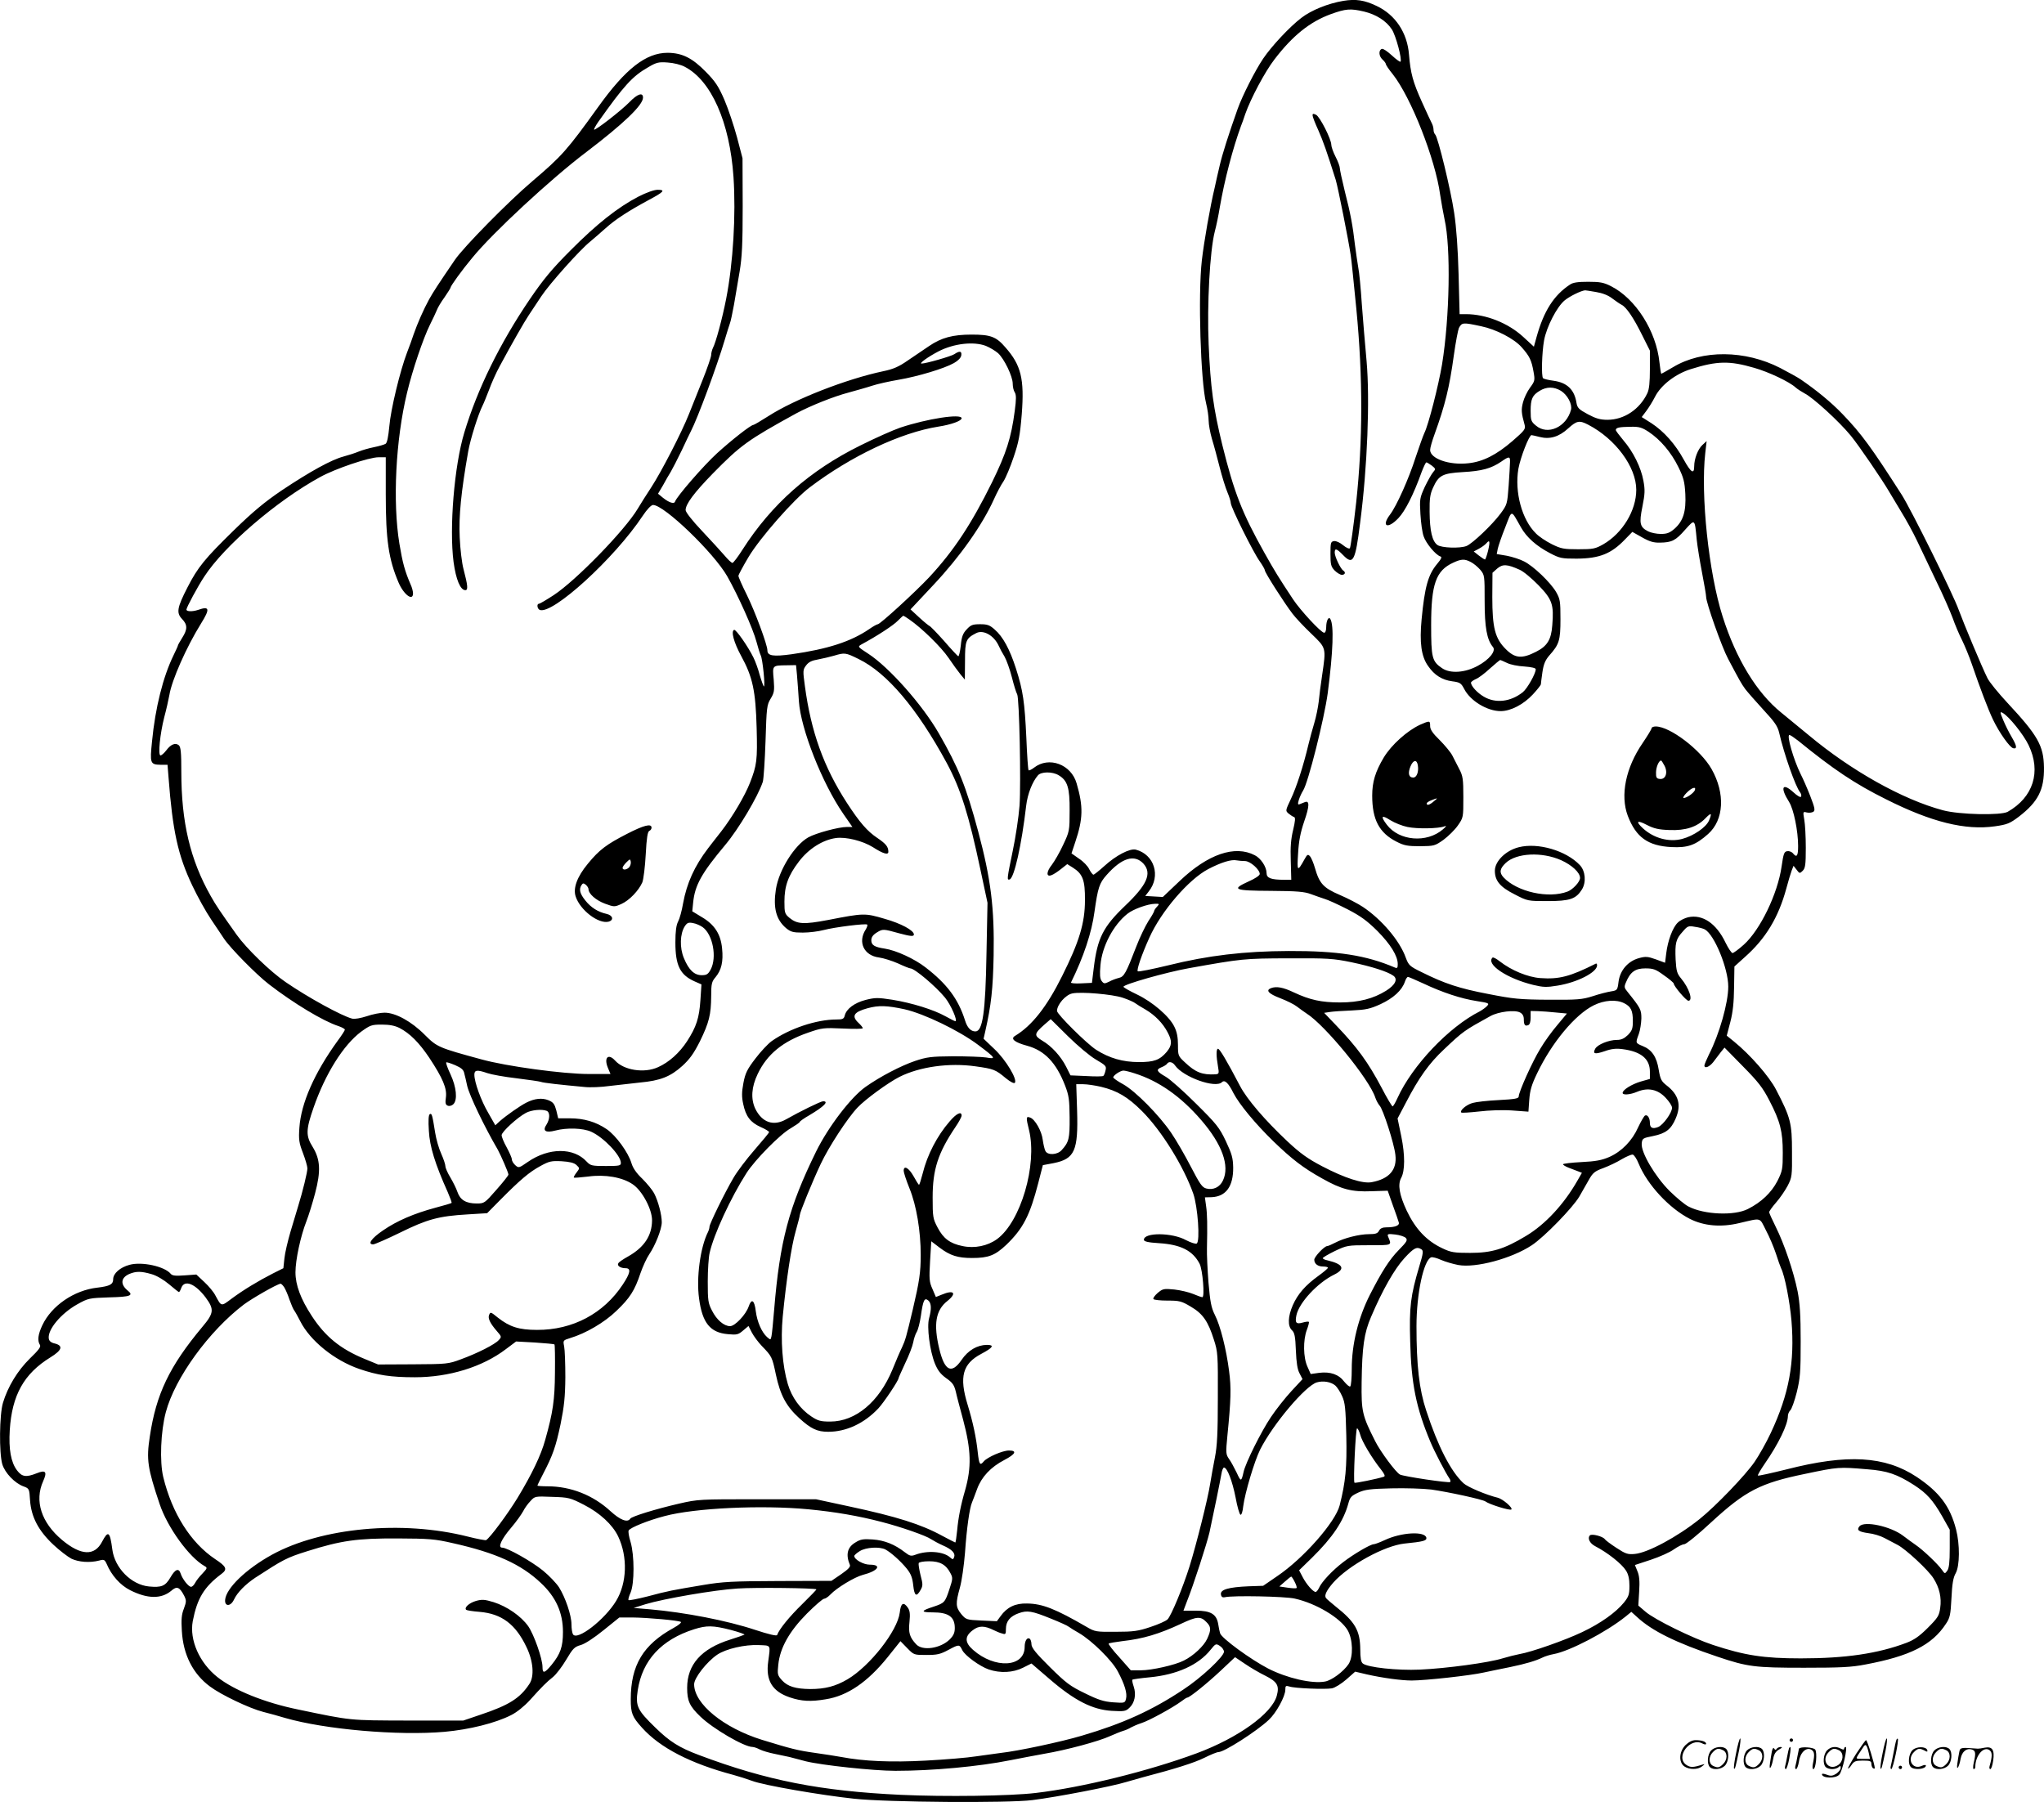 <svg version="1.0" xmlns="http://www.w3.org/2000/svg"
  viewBox="0 0 1199.756 1057.705"
 preserveAspectRatio="xMidYMid meet">
<g transform="translate(-0.568,1058.4) scale(0.1,-0.1)"
fill="#000000" stroke="none">
<path d="M7891 10579 c-90 -15 -189 -55 -247 -100 -68 -52 -174 -165 -224
-239 -46 -68 -122 -217 -150 -296 -53 -149 -91 -269 -105 -331 -9 -37 -22 -95
-29 -128 -28 -117 -63 -318 -76 -430 -23 -203 -7 -709 25 -838 8 -32 15 -78
15 -102 0 -23 9 -71 19 -106 11 -35 31 -110 45 -165 14 -56 35 -123 46 -149
11 -26 20 -55 20 -64 0 -24 132 -290 170 -342 16 -23 30 -47 30 -53 0 -13 113
-190 162 -254 18 -24 68 -77 111 -118 88 -85 87 -80 63 -244 -8 -52 -17 -122
-20 -155 -4 -33 -15 -89 -26 -125 -11 -36 -26 -92 -34 -125 -30 -127 -71 -253
-103 -320 -33 -70 -33 -70 -13 -87 11 -9 25 -18 32 -20 8 -3 6 -24 -6 -75 -13
-53 -17 -101 -14 -182 l3 -111 -41 0 c-78 0 -104 10 -104 39 0 36 -33 87 -69
105 -117 61 -275 7 -441 -151 l-99 -94 -51 3 -52 3 20 26 c73 91 33 218 -76
246 -35 8 -116 -34 -184 -96 -31 -28 -60 -51 -64 -51 -5 0 -16 15 -25 32 -8
18 -35 46 -60 62 l-44 31 22 66 c46 137 48 208 8 345 -32 112 -163 160 -250
92 -14 -11 -29 -18 -32 -15 -3 3 -9 88 -13 189 -10 211 -19 277 -61 408 -36
112 -76 187 -125 229 -29 26 -43 31 -85 31 -44 0 -55 -4 -79 -30 -23 -24 -30
-44 -35 -96 -4 -36 -11 -64 -15 -62 -4 2 -42 42 -84 91 -43 48 -81 87 -85 87
-3 1 -30 22 -59 49 l-52 48 135 144 c155 165 286 350 355 503 17 38 42 85 56
105 13 20 40 84 59 141 30 88 38 129 48 253 16 207 -4 288 -96 392 -54 63 -87
75 -198 75 -111 0 -178 -18 -251 -68 -30 -20 -86 -58 -124 -84 -53 -37 -86
-51 -144 -63 -214 -45 -520 -164 -675 -264 -44 -28 -83 -51 -87 -51 -15 0
-127 -88 -213 -166 -79 -72 -237 -254 -247 -284 -5 -16 -35 -7 -72 23 l-28 23
29 49 c15 28 36 64 46 80 10 17 39 73 64 125 24 52 49 103 54 113 40 77 153
382 199 537 12 41 26 85 30 96 5 12 15 62 24 110 8 49 23 136 33 194 14 84 18
160 18 385 l-1 280 -32 122 c-18 67 -51 166 -74 220 -35 81 -54 109 -109 165
-80 82 -139 111 -224 112 -128 0 -247 -93 -409 -319 -182 -253 -212 -287 -386
-435 -138 -117 -403 -386 -454 -461 -103 -151 -123 -182 -151 -231 -33 -60
-69 -142 -92 -208 -8 -25 -25 -72 -38 -105 -41 -107 -96 -335 -104 -432 -6
-63 -13 -98 -22 -104 -8 -5 -39 -14 -69 -20 -30 -6 -71 -18 -90 -26 -19 -8
-59 -21 -89 -29 -71 -19 -196 -88 -361 -198 -102 -69 -170 -126 -281 -234
-172 -168 -212 -217 -273 -336 -61 -119 -66 -149 -32 -185 33 -34 33 -61 1
-111 -14 -22 -25 -42 -25 -45 0 -3 -12 -29 -26 -58 -61 -125 -107 -307 -126
-505 -13 -128 -11 -136 51 -137 l40 0 6 -75 c24 -314 55 -456 139 -633 30 -64
81 -156 113 -203 32 -48 65 -96 73 -109 38 -57 192 -213 265 -269 144 -111
318 -216 408 -245 20 -7 37 -16 37 -21 0 -4 -19 -34 -43 -66 -136 -188 -214
-365 -224 -509 -5 -70 -2 -89 21 -149 14 -37 26 -78 26 -90 0 -22 -27 -134
-54 -221 -8 -27 -28 -95 -45 -150 -16 -55 -33 -126 -36 -158 l-6 -57 -62 -31
c-86 -44 -172 -96 -241 -147 -64 -48 -60 -48 -96 18 -10 20 -39 55 -65 79
l-47 44 -69 -5 c-52 -4 -72 -2 -81 9 -36 44 -170 73 -242 53 -56 -15 -96 -51
-96 -84 0 -31 -19 -41 -93 -50 -136 -15 -269 -106 -323 -221 -25 -53 -30 -90
-14 -115 7 -11 -7 -30 -59 -80 -72 -71 -129 -164 -158 -260 -21 -70 -23 -294
-4 -360 15 -51 74 -113 126 -131 32 -12 33 -14 37 -81 7 -98 49 -178 136 -260
37 -35 86 -72 107 -83 42 -20 108 -25 162 -11 29 8 33 6 45 -20 28 -67 80
-125 138 -154 101 -51 182 -52 240 -4 34 30 49 24 77 -29 13 -27 13 -34 -2
-75 -14 -35 -16 -64 -12 -131 8 -140 65 -252 165 -326 65 -49 233 -129 312
-149 36 -9 94 -25 130 -36 232 -67 662 -105 936 -81 144 13 298 51 390 98 34
17 77 52 110 88 73 81 97 105 136 136 18 15 53 60 77 101 39 66 49 76 85 86
25 7 77 41 134 87 l93 75 77 0 c90 -1 269 -17 284 -26 5 -4 -13 -19 -42 -35
-179 -98 -252 -219 -252 -419 0 -81 8 -103 66 -167 106 -118 284 -210 536
-277 30 -8 80 -24 110 -35 67 -26 404 -84 600 -105 196 -21 904 -26 1045 -8
145 18 470 81 550 106 28 8 70 20 95 27 195 51 305 86 364 115 38 19 75 34 84
34 33 0 224 122 295 189 44 41 97 138 97 177 0 23 3 25 23 19 30 -11 211 -18
250 -11 18 3 56 27 85 52 l52 46 68 -16 c93 -21 203 -36 264 -36 79 0 344 29
423 47 39 8 108 23 155 32 91 19 149 36 190 56 14 7 43 16 65 20 94 17 310
130 423 221 l33 27 32 -29 c89 -83 229 -152 473 -234 178 -60 219 -65 509 -65
213 0 278 3 360 19 261 49 391 114 472 238 24 35 28 53 33 151 4 83 10 121 25
147 24 44 25 168 2 257 -35 136 -98 219 -231 308 -186 123 -407 136 -765 44
-89 -22 -165 -39 -167 -36 -3 2 15 33 39 68 82 118 137 232 137 282 0 10 6 25
14 33 8 7 25 55 38 106 20 83 23 116 23 298 0 157 -5 226 -18 294 -24 118 -79
280 -128 378 -21 42 -39 82 -39 87 0 5 18 31 40 56 23 26 53 70 68 98 26 50
27 58 26 202 0 167 -8 199 -94 364 -40 77 -151 204 -247 282 l-42 34 21 80
c15 58 21 115 22 203 l2 123 62 56 c122 108 197 233 243 403 11 41 25 88 31
104 l11 28 18 -23 c17 -23 19 -23 36 -6 15 15 18 35 18 135 0 64 -4 139 -9
165 -8 47 -8 48 15 42 13 -3 30 -1 38 4 12 8 9 23 -18 93 -18 46 -43 103 -56
128 -42 85 -84 230 -66 230 5 0 27 -15 49 -32 209 -170 334 -254 517 -345 268
-135 467 -184 641 -159 71 10 87 17 139 56 113 87 150 158 148 290 -2 127 -36
187 -214 378 -53 57 -107 123 -118 146 -32 64 -139 320 -168 399 -31 89 -279
589 -335 677 -176 275 -237 359 -347 473 -67 70 -154 141 -246 204 -16 11 -70
41 -120 67 -206 106 -458 108 -629 5 -36 -21 -67 -39 -69 -39 -2 0 -7 30 -11
67 -19 184 -140 374 -284 447 -43 22 -65 26 -134 26 -61 0 -90 -4 -108 -17
-94 -62 -153 -155 -195 -306 l-16 -58 -63 58 c-88 81 -219 133 -336 133 l-37
0 -6 233 c-4 149 -13 278 -26 362 -20 136 -95 443 -111 459 -6 6 -10 18 -10
28 0 10 -4 26 -9 36 -5 9 -32 67 -59 127 -53 117 -67 169 -76 278 -10 129 -80
234 -190 286 -71 34 -121 42 -195 30z m122 -63 c70 -17 129 -54 162 -104 24
-36 62 -179 51 -190 -3 -3 -26 14 -51 37 -25 23 -51 41 -58 38 -20 -6 -19 -42
3 -62 11 -10 20 -22 20 -27 0 -5 18 -32 41 -60 107 -136 250 -499 278 -708 6
-41 18 -106 26 -145 37 -165 30 -572 -15 -850 -21 -124 -80 -356 -104 -403 -7
-15 -30 -79 -51 -142 -40 -126 -112 -286 -150 -336 -54 -71 -14 -88 49 -21 39
41 88 136 136 270 12 31 24 57 28 57 4 0 18 -9 32 -19 23 -18 23 -21 8 -38 -9
-10 -31 -49 -49 -86 -30 -66 -31 -72 -26 -160 3 -51 11 -110 19 -131 13 -40
70 -109 98 -118 11 -3 6 -14 -19 -44 -53 -63 -73 -136 -91 -325 -13 -137 -2
-218 38 -274 37 -54 82 -82 142 -90 46 -6 52 -11 70 -45 36 -70 135 -130 214
-130 59 0 134 39 189 98 26 28 47 55 47 59 0 4 4 36 9 71 7 48 17 71 40 98 59
66 66 89 66 214 0 106 -2 118 -26 160 -34 57 -132 151 -188 179 -23 12 -69 27
-101 33 l-59 10 6 31 c4 18 23 74 44 126 41 106 32 106 92 0 33 -59 91 -110
169 -151 59 -31 70 -33 158 -33 134 1 203 28 285 114 l42 43 57 -32 c44 -25
68 -32 105 -31 70 1 92 12 148 76 58 64 56 66 68 -60 4 -38 18 -125 31 -192
13 -68 24 -131 24 -142 0 -35 92 -295 129 -364 70 -132 76 -143 101 -178 14
-18 62 -73 107 -122 66 -71 83 -96 92 -135 28 -123 96 -317 123 -349 5 -7 8
-18 6 -24 -3 -8 -21 2 -46 25 -65 59 -79 28 -25 -57 27 -43 53 -170 53 -259 0
-59 -8 -70 -30 -43 -7 9 -23 15 -34 13 -18 -3 -22 -14 -33 -90 -23 -161 -126
-373 -222 -459 -30 -27 -60 -49 -66 -49 -6 0 -25 28 -41 61 -54 113 -135 168
-220 149 -20 -5 -47 -18 -60 -31 -30 -28 -59 -106 -68 -180 l-7 -56 -54 20
c-48 17 -60 18 -100 7 -64 -18 -110 -71 -119 -138 -6 -50 -8 -51 -44 -57 -20
-3 -68 -15 -107 -28 -63 -20 -89 -22 -260 -21 -170 1 -208 5 -355 34 -168 32
-256 61 -390 128 -70 34 -76 40 -93 85 -35 99 -141 224 -252 298 -27 18 -88
50 -135 70 -96 41 -120 67 -146 158 -9 31 -22 62 -30 70 -11 12 -16 10 -31
-18 -42 -76 -45 -73 -38 34 4 73 14 123 36 188 31 89 32 124 4 113 -8 -3 -22
-9 -30 -12 -11 -5 -13 0 -6 24 5 16 16 41 25 55 30 45 125 424 145 573 32 247
37 400 15 435 -10 17 -24 -11 -24 -48 0 -20 -5 -33 -12 -33 -18 0 -141 133
-183 197 -84 127 -107 164 -168 273 -131 234 -177 351 -247 633 -52 213 -69
335 -80 590 -10 233 7 548 36 662 9 33 22 96 29 140 28 163 77 349 125 480 5
11 16 43 25 70 32 91 116 249 171 320 107 140 208 221 331 266 89 32 115 34
196 15z m-3988 -324 c155 -80 264 -325 286 -646 15 -224 -2 -506 -43 -716 -22
-113 -61 -258 -78 -289 -5 -11 -10 -29 -10 -41 0 -11 -23 -78 -51 -148 -28
-70 -64 -160 -80 -200 -42 -106 -161 -337 -221 -429 -28 -43 -64 -99 -79 -125
-75 -126 -362 -421 -493 -507 -43 -28 -82 -51 -87 -51 -14 0 -10 -30 5 -36 75
-29 439 303 604 552 26 39 50 64 61 64 65 0 355 -279 435 -418 64 -113 152
-309 172 -385 9 -34 20 -70 25 -80 11 -20 28 -188 18 -182 -3 3 -14 33 -24 67
-9 35 -26 81 -37 103 -32 65 -102 165 -113 162 -20 -7 -2 -74 41 -153 68 -124
85 -205 91 -424 5 -189 1 -217 -39 -320 -29 -75 -103 -201 -169 -286 -38 -49
-73 -93 -77 -99 -80 -105 -125 -204 -147 -324 -7 -42 -20 -89 -29 -106 -11
-21 -16 -57 -16 -123 0 -134 27 -190 112 -228 l41 -18 -6 -91 c-7 -107 -24
-158 -78 -242 -45 -69 -106 -124 -171 -153 -81 -37 -201 -18 -252 39 -40 44
-67 17 -42 -43 l15 -36 -127 0 c-150 0 -483 45 -631 86 -250 68 -260 72 -331
143 -79 80 -173 131 -237 131 -24 0 -71 -9 -105 -21 -34 -11 -72 -18 -85 -14
-60 15 -259 124 -390 214 -90 61 -231 198 -288 278 -100 141 -121 172 -152
227 -121 213 -173 434 -173 730 0 113 -3 146 -15 156 -20 16 -47 5 -73 -30
-13 -17 -28 -30 -34 -30 -16 0 -3 127 22 225 12 44 25 103 30 130 14 87 100
281 185 418 55 88 51 105 -17 81 -33 -11 -68 -10 -68 2 0 12 67 137 105 194
117 180 424 444 680 584 89 49 287 116 343 116 l42 0 0 -217 c0 -269 17 -382
75 -518 30 -71 85 -112 85 -64 0 12 -6 35 -14 52 -34 79 -47 126 -66 240 -40
245 -22 609 45 886 32 134 95 319 134 398 17 34 36 74 41 87 5 14 25 48 45 75
19 28 35 53 35 56 0 10 67 103 128 176 120 147 462 464 670 621 218 166 332
275 332 319 0 33 -33 22 -80 -27 -49 -50 -200 -167 -207 -161 -2 3 9 23 24 45
151 213 200 268 293 321 49 29 62 32 115 28 34 -2 78 -13 100 -25z m5349
-1322 c37 -6 71 -19 94 -37 20 -15 46 -33 56 -38 28 -14 70 -76 121 -179 l45
-90 0 -109 c0 -77 -4 -118 -15 -141 -45 -95 -137 -156 -234 -156 -44 0 -69 8
-116 33 -52 28 -61 37 -66 67 -12 77 -55 118 -133 129 -31 4 -59 11 -63 15
-11 11 -7 151 6 223 15 80 76 198 122 235 30 24 95 56 119 58 3 0 31 -4 64
-10z m-674 -201 c87 -18 193 -73 237 -123 47 -53 58 -76 70 -144 9 -50 8 -55
-21 -94 -16 -22 -35 -61 -41 -86 -11 -43 -10 -61 10 -133 6 -24 -2 -33 -72
-94 -94 -81 -173 -121 -258 -130 -113 -13 -225 27 -225 78 0 12 12 54 26 92
62 172 87 273 113 462 11 79 25 151 30 162 18 33 24 33 131 10z m-2908 -115
c24 -10 56 -29 72 -43 36 -33 86 -136 86 -179 0 -18 5 -41 12 -51 9 -15 9 -40
0 -108 -21 -160 -50 -249 -133 -419 -122 -247 -225 -403 -370 -559 -83 -88
-287 -275 -301 -275 -5 0 -28 -13 -51 -29 -107 -73 -243 -117 -454 -147 -109
-15 -143 -10 -143 23 0 32 -73 229 -121 326 -27 54 -49 104 -49 111 0 6 27 56
59 110 66 111 265 338 359 409 243 184 534 322 756 357 77 12 136 34 136 49 0
29 -204 -3 -360 -55 -41 -14 -147 -61 -235 -105 -297 -147 -520 -344 -691
-611 -27 -43 -54 -78 -59 -78 -6 0 -27 20 -47 44 -20 23 -80 89 -132 144 -57
60 -96 110 -96 122 0 35 49 101 159 214 164 167 205 197 491 354 82 44 219 99
307 122 43 12 105 29 138 40 33 11 103 26 155 35 112 19 269 66 325 98 25 14
41 31 43 45 4 26 -10 28 -41 7 -20 -13 -167 -55 -192 -55 -17 0 37 39 100 72
90 46 205 59 277 32z m4510 -129 c85 -24 207 -82 243 -115 11 -10 35 -25 53
-35 50 -25 203 -165 271 -248 49 -60 186 -261 226 -330 5 -9 35 -59 66 -110
31 -50 75 -130 97 -177 22 -47 72 -152 111 -233 40 -81 83 -180 98 -220 14
-40 39 -99 56 -132 16 -33 42 -96 57 -140 46 -135 96 -267 124 -325 38 -79 99
-164 119 -168 24 -5 21 14 -10 67 -15 25 -37 69 -49 98 -20 48 -20 51 -4 43
37 -20 123 -127 153 -190 75 -156 27 -306 -123 -391 -40 -22 -284 -17 -380 9
-236 63 -538 232 -788 441 -57 47 -130 107 -162 133 -143 116 -264 314 -343
563 -82 256 -130 714 -102 960 l8 70 -25 -23 c-26 -24 -48 -81 -48 -125 0 -49
-19 -37 -60 37 -51 94 -118 168 -191 216 l-57 36 27 36 c15 20 38 57 51 83 35
69 121 135 212 163 153 48 226 49 370 7z m-1134 -135 c38 -24 67 -78 59 -111
-27 -102 -137 -152 -206 -93 -28 23 -31 31 -31 86 0 70 10 92 53 118 41 25 83
25 125 0z m160 -199 c160 -83 282 -248 282 -382 0 -122 -81 -255 -194 -320
-46 -26 -59 -29 -146 -29 -86 0 -101 3 -156 30 -34 17 -76 45 -93 63 -82 80
-126 242 -103 379 12 67 63 198 77 198 3 0 25 -5 49 -11 59 -15 113 1 167 51
50 45 65 48 117 21z m355 -42 c68 -45 132 -120 174 -206 31 -63 37 -87 41
-159 5 -102 -12 -158 -64 -204 -28 -24 -44 -30 -80 -30 -25 0 -58 7 -74 15
-49 25 -54 46 -34 145 15 75 16 98 6 152 -14 78 -60 171 -118 238 -24 29 -44
55 -44 60 0 14 21 18 86 19 52 1 67 -4 107 -30z m-814 -176 c0 -16 -4 -78 -8
-139 -8 -109 -9 -112 -48 -165 -48 -65 -166 -177 -200 -190 -39 -15 -146 -11
-170 6 -31 22 -45 83 -46 195 -1 76 3 104 20 141 33 73 55 85 175 92 111 6
166 21 225 61 47 33 53 32 52 -1z m-129 -522 c-7 -28 -15 -51 -18 -51 -4 0
-20 11 -37 24 l-29 23 30 16 c17 9 36 23 44 32 20 24 23 11 10 -44z m-101 -66
c16 -8 40 -28 55 -45 26 -31 26 -34 26 -184 0 -154 13 -227 49 -270 19 -23
-22 -74 -89 -110 -75 -41 -162 -47 -210 -14 -59 40 -64 62 -64 253 0 240 28
320 129 366 49 23 68 23 104 4z m286 -45 c22 -9 72 -51 112 -92 80 -83 90
-113 80 -234 -6 -85 -30 -123 -96 -156 -82 -42 -123 -38 -176 15 -64 63 -80
126 -80 306 l1 143 28 25 c32 27 58 26 131 -7z m-3582 -292 c74 -51 187 -162
230 -225 25 -37 57 -81 71 -98 l25 -30 1 111 c0 118 5 131 66 162 41 21 103
-13 131 -73 7 -16 23 -46 35 -65 11 -19 31 -74 43 -121 12 -48 26 -92 31 -100
13 -21 23 -522 14 -654 -5 -66 -23 -186 -40 -266 -34 -165 -35 -172 -18 -167
27 9 70 202 97 433 8 68 36 140 69 178 19 22 84 23 121 1 53 -31 66 -74 65
-208 0 -118 -1 -123 -38 -201 -20 -44 -51 -97 -67 -118 -32 -40 -33 -72 -2
-60 10 3 35 19 55 35 l38 30 32 -20 c59 -37 73 -73 72 -192 0 -134 -34 -245
-134 -445 -90 -181 -177 -291 -276 -351 -29 -17 -4 -38 70 -58 103 -28 171
-99 223 -233 23 -59 26 -84 27 -188 1 -124 -4 -145 -47 -192 -25 -28 -82 -31
-95 -5 -5 9 -12 39 -16 67 -6 50 -45 119 -73 129 -25 10 -26 2 -7 -74 49 -203
-49 -537 -188 -639 -55 -40 -131 -56 -202 -41 -74 15 -113 44 -147 109 -27 51
-29 61 -29 176 0 164 31 261 134 414 20 29 36 59 36 67 0 27 -30 13 -70 -34
-74 -85 -132 -198 -158 -304 -10 -38 -19 -68 -22 -68 -3 0 -17 23 -32 50 -28
50 -58 66 -58 32 0 -10 15 -56 34 -103 41 -100 66 -251 66 -391 0 -102 -8
-156 -46 -318 -39 -164 -44 -182 -64 -225 -11 -22 -36 -80 -56 -130 -78 -189
-216 -305 -365 -305 -56 0 -72 4 -111 30 -65 43 -115 112 -138 190 -32 108
-43 256 -30 395 21 217 51 416 76 502 13 46 24 88 24 94 0 16 73 195 123 301
47 100 157 269 216 331 45 48 179 146 246 180 119 60 293 84 447 62 107 -15
117 -19 178 -70 26 -21 47 -32 52 -27 18 18 -52 135 -119 198 l-64 61 10 44
c35 155 45 247 49 444 5 281 -16 449 -91 730 -72 267 -115 373 -231 575 -96
167 -291 387 -414 467 -63 41 -63 41 -39 55 93 50 187 112 212 138 16 16 31
30 33 30 2 0 18 -10 35 -22z m-298 -232 c167 -81 344 -290 518 -611 82 -153
129 -302 198 -628 l41 -192 -6 -300 c-6 -343 -22 -455 -65 -455 -27 0 -48 22
-61 65 -40 126 -106 214 -232 311 -64 50 -173 100 -239 110 -61 9 -79 21 -79
49 0 18 10 32 33 46 34 21 37 21 130 -5 67 -18 87 -20 87 -7 0 24 -76 65 -172
92 -116 34 -121 34 -332 -7 -143 -27 -181 -25 -227 13 -27 23 -29 30 -29 95 0
91 22 153 85 235 57 75 139 127 217 138 59 8 157 -16 218 -54 59 -38 90 -47
90 -27 0 30 -14 47 -64 81 -60 40 -104 91 -179 206 -136 210 -211 417 -247
687 -12 88 -12 95 7 120 15 20 33 29 69 35 27 5 69 15 94 22 64 19 68 19 145
-19z m3806 -23 c19 -10 64 -19 102 -21 41 -3 67 -9 67 -16 0 -26 -50 -114 -76
-135 -72 -57 -160 -67 -229 -26 -38 22 -75 62 -75 82 0 5 13 14 28 21 16 6 53
34 83 62 30 27 57 49 60 50 3 0 21 -8 40 -17z m-4167 -75 c3 -35 8 -103 11
-151 11 -162 136 -479 260 -659 l54 -78 -33 0 c-48 0 -181 -36 -226 -61 -81
-46 -172 -191 -190 -304 -17 -110 1 -179 60 -229 27 -22 41 -26 98 -26 37 0
92 7 122 15 65 17 248 40 256 32 3 -3 -1 -16 -9 -29 -48 -74 -10 -153 78 -164
28 -4 78 -20 112 -35 34 -16 67 -29 72 -29 25 0 150 -106 204 -172 34 -42 76
-138 60 -138 -4 0 -29 13 -58 29 -68 38 -195 78 -312 97 -85 13 -100 13 -156
-1 -66 -17 -114 -53 -123 -92 -5 -20 -13 -23 -49 -23 -117 0 -275 -53 -380
-127 -22 -16 -65 -62 -96 -103 -48 -63 -59 -85 -70 -144 -10 -53 -10 -81 -1
-122 15 -72 42 -108 102 -135 28 -12 50 -26 50 -30 0 -4 -39 -51 -86 -105 -47
-54 -103 -128 -124 -165 -51 -87 -140 -269 -140 -286 0 -7 -4 -21 -9 -31 -45
-90 -69 -268 -52 -390 19 -143 65 -200 169 -209 52 -5 61 -3 89 21 l32 27 20
-39 c11 -21 37 -56 58 -78 59 -61 61 -64 83 -169 26 -121 61 -186 138 -256 68
-62 105 -79 169 -79 106 0 211 49 294 137 32 34 119 164 119 178 0 3 18 42 39
88 22 45 43 100 47 122 4 22 13 49 20 60 8 12 19 55 25 96 13 92 21 108 43 90
19 -16 20 -50 5 -105 -14 -50 4 -190 34 -265 17 -41 33 -62 66 -86 37 -26 47
-39 57 -80 6 -28 26 -102 43 -165 47 -177 50 -278 11 -415 -25 -85 -40 -163
-46 -232 -4 -40 -9 -73 -11 -73 -2 0 -36 18 -76 39 -124 68 -267 113 -547 173
l-195 42 -345 0 c-338 0 -347 0 -460 -26 -138 -32 -277 -75 -285 -88 -16 -25
-59 -8 -116 44 -102 94 -233 146 -370 146 -33 0 -59 2 -59 4 0 3 15 33 33 68
58 111 75 161 103 293 21 104 27 159 28 275 0 80 -3 161 -7 181 -7 35 -7 36
35 49 91 27 202 92 271 159 80 76 108 120 142 222 14 40 37 90 51 110 36 53
74 148 74 189 0 44 -21 124 -45 170 -10 19 -41 57 -69 85 -35 33 -56 64 -64
92 -19 63 -90 161 -145 199 -63 43 -133 64 -218 64 l-67 0 -11 46 c-10 37 -17
48 -46 60 -37 15 -81 11 -130 -14 -36 -18 -120 -77 -156 -109 l-26 -24 -41 72
c-43 73 -82 181 -82 225 0 28 16 30 77 9 23 -8 100 -22 170 -30 71 -9 135 -18
143 -21 14 -6 114 -17 255 -30 33 -4 101 -1 150 6 50 6 129 15 177 20 119 11
178 34 248 97 45 41 68 74 104 145 54 111 65 156 66 265 0 73 3 85 26 112 34
41 46 91 38 168 -8 84 -44 140 -119 184 l-56 34 5 50 c10 103 49 173 188 339
79 94 192 284 221 371 5 17 12 125 16 240 6 198 8 212 30 248 21 35 23 46 18
112 -8 84 -9 83 75 84 l56 1 6 -62z m2034 -1104 c50 -57 21 -124 -111 -249
-126 -121 -160 -188 -181 -360 l-11 -90 -64 -3 c-34 -2 -61 1 -59 5 74 150
122 294 138 416 20 140 28 167 71 215 89 101 164 124 217 66z m595 16 c31 0
87 -50 87 -76 0 -9 -29 -28 -66 -44 -103 -47 -86 -54 132 -55 154 -1 197 -5
234 -19 25 -9 61 -22 80 -28 19 -5 80 -33 135 -61 79 -41 114 -67 175 -127 78
-79 120 -147 120 -195 0 -22 -3 -26 -17 -20 -169 72 -335 98 -623 97 -261 -1
-473 -26 -707 -84 -95 -23 -175 -39 -179 -35 -8 7 24 100 68 197 69 155 231
343 346 403 75 39 135 58 167 51 11 -2 33 -4 48 -4z m-516 -268 c-10 -10 -17
-22 -17 -26 0 -4 -15 -31 -34 -59 -18 -29 -50 -95 -70 -147 -61 -158 -72 -179
-103 -186 -16 -4 -41 -13 -57 -22 -27 -13 -31 -13 -44 4 -10 14 -12 37 -7 93
9 110 76 237 159 302 34 27 118 57 160 58 28 1 28 0 13 -17z m-2667 -120 c60
-43 85 -178 47 -249 -15 -27 -23 -33 -52 -33 -44 0 -76 30 -105 100 -26 62
-23 143 5 187 14 21 22 24 48 19 18 -3 43 -14 57 -24z m5882 -13 c56 -30 138
-229 138 -336 0 -95 -52 -279 -114 -400 -14 -29 -26 -57 -26 -63 0 -20 29 -9
52 20 13 17 33 43 44 58 l22 27 108 -110 c90 -91 117 -126 155 -200 64 -123
79 -182 79 -307 0 -96 -2 -107 -32 -167 -35 -67 -93 -123 -172 -163 -79 -41
-257 -34 -349 14 -21 10 -71 52 -111 91 -86 86 -169 227 -164 279 3 30 6 32
67 44 74 15 105 39 132 102 35 80 18 141 -54 196 -29 23 -36 35 -45 90 -12 77
-41 119 -94 140 -43 18 -43 17 -23 71 8 22 14 63 15 91 0 52 -4 60 -81 156
-20 24 -21 30 -9 57 25 60 54 81 113 81 47 0 61 -5 110 -41 32 -22 57 -44 57
-48 0 -15 73 -101 86 -101 29 0 4 75 -43 131 -24 29 -28 43 -32 111 -4 97 1
119 41 163 29 34 34 36 72 29 23 -3 49 -10 58 -15z m-2074 -193 c119 -25 213
-55 246 -79 28 -20 12 -54 -42 -88 -75 -47 -160 -69 -271 -69 -110 0 -177 15
-271 59 -63 30 -102 37 -134 25 -33 -13 -14 -33 54 -59 39 -15 83 -37 98 -49
15 -12 41 -30 57 -41 108 -68 368 -385 403 -493 6 -18 18 -39 25 -47 20 -19
86 -224 93 -289 11 -88 -36 -142 -139 -161 -52 -10 -158 24 -290 93 -86 45
-129 76 -205 147 -132 124 -238 248 -278 325 -76 145 -121 222 -130 218 -10
-3 -10 -42 1 -105 7 -40 6 -43 -16 -45 -76 -4 -116 11 -179 71 -39 36 -40 40
-40 101 0 44 -6 77 -21 107 -29 61 -128 146 -220 190 -44 21 -79 41 -79 45 0
14 250 85 384 109 313 56 324 57 584 58 231 1 263 -1 370 -23z m423 -125 c112
-53 222 -89 313 -103 71 -11 75 -13 60 -29 -8 -9 -28 -23 -42 -31 -181 -91
-397 -318 -484 -510 -12 -27 -25 -48 -28 -48 -4 0 -33 48 -64 108 -80 151
-143 238 -269 369 l-69 72 33 5 c19 3 77 7 130 9 83 4 106 9 168 37 75 35 126
81 143 132 5 15 13 28 18 28 4 0 45 -18 91 -39z m-1766 -83 c33 -11 67 -26 75
-33 8 -6 35 -23 60 -37 54 -32 101 -79 129 -133 28 -52 26 -77 -5 -115 -41
-48 -74 -60 -163 -60 -95 0 -174 23 -251 72 -56 36 -230 209 -230 228 0 37 50
95 90 103 52 11 235 -5 295 -25z m2945 -33 c39 -20 50 -43 50 -105 0 -44 -5
-56 -29 -81 -22 -21 -39 -29 -65 -29 -47 0 -114 -27 -127 -52 -16 -30 -3 -34
56 -14 39 14 67 17 104 12 109 -14 161 -57 161 -132 l0 -43 -53 -15 c-54 -16
-107 -49 -107 -67 0 -14 44 -11 86 7 63 26 120 14 166 -35 21 -22 38 -48 38
-59 0 -29 -51 -100 -81 -113 -33 -13 -49 -6 -49 24 0 30 -15 51 -29 43 -6 -4
-24 -35 -40 -69 -35 -79 -97 -142 -169 -174 -44 -19 -80 -26 -164 -30 -59 -3
-108 -9 -108 -13 0 -4 15 -13 33 -20 17 -6 42 -16 55 -21 l23 -9 -27 -47 c-79
-138 -188 -256 -302 -324 -128 -77 -200 -99 -327 -99 -94 0 -113 3 -163 27
-92 43 -158 113 -209 220 -44 94 -54 154 -33 193 23 42 23 135 1 243 l-22 106
49 93 c75 145 136 231 224 313 113 107 118 110 272 195 47 26 143 38 174 21
15 -8 22 -21 22 -40 0 -33 7 -42 26 -34 9 3 14 20 14 44 l0 39 43 -1 c23 -1
71 -4 106 -8 l64 -6 -55 -66 c-31 -36 -77 -99 -101 -140 -47 -76 -127 -255
-127 -281 0 -12 -23 -16 -117 -21 -65 -3 -134 -11 -154 -17 -36 -10 -77 -45
-66 -56 3 -3 49 0 104 6 57 7 138 10 194 6 l96 -7 5 70 c4 55 14 89 46 155 86
180 223 345 332 399 62 31 134 36 180 12z m-4225 -35 c115 -26 320 -125 432
-209 104 -78 108 -85 47 -74 -27 4 -114 7 -194 7 -129 -1 -154 -4 -225 -28
-82 -28 -203 -91 -288 -151 -87 -61 -220 -236 -291 -380 -161 -328 -213 -527
-246 -925 -6 -74 -13 -146 -16 -159 -5 -23 -5 -23 -26 -5 -32 29 -58 90 -66
151 -8 67 -25 78 -42 28 -16 -47 -80 -115 -109 -115 -36 0 -79 37 -106 91 -23
44 -25 60 -25 171 0 68 5 143 11 168 24 108 124 324 216 468 49 77 199 230
261 264 28 17 52 33 52 37 0 3 26 22 58 40 84 50 115 81 79 81 -14 0 -138 -61
-217 -106 -74 -42 -141 -19 -181 62 -27 58 -23 127 14 204 55 116 148 192 297
243 80 28 91 29 203 24 64 -3 117 -3 117 2 0 4 -11 18 -25 31 -43 40 -28 64
53 86 66 18 114 16 217 -6z m1123 -295 c58 -34 63 -39 57 -63 -3 -15 -9 -30
-13 -33 -4 -4 -49 -4 -100 -1 l-93 4 -25 50 c-32 63 -86 122 -141 154 -49 30
-48 40 13 94 l37 32 101 -100 c58 -57 128 -116 164 -137z m-4087 185 c61 -32
114 -85 174 -174 80 -121 105 -181 98 -233 -5 -34 -2 -44 11 -49 10 -4 24 0
33 9 25 25 18 100 -17 175 -17 36 -28 67 -25 70 2 3 26 -5 52 -16 37 -16 50
-27 54 -49 4 -15 12 -48 17 -73 14 -58 100 -238 180 -375 17 -31 62 -134 62
-145 0 -6 -32 -46 -71 -90 -68 -78 -71 -80 -115 -80 -62 0 -97 20 -113 67 -7
21 -26 59 -42 86 -16 26 -29 56 -29 66 0 10 -11 43 -24 72 -14 30 -30 86 -36
124 -17 108 -20 116 -32 109 -7 -5 -9 -37 -5 -98 5 -92 36 -193 111 -360 14
-33 25 -61 22 -63 -2 -2 -45 -15 -95 -28 -126 -34 -226 -77 -307 -133 -68 -46
-93 -82 -58 -82 9 0 80 31 158 69 160 79 227 97 397 107 l114 7 80 81 c113
114 168 161 233 196 51 28 64 31 124 28 47 -3 73 -9 87 -22 20 -19 20 -19 1
-44 -11 -14 -18 -27 -16 -30 3 -2 40 1 83 6 100 14 202 -4 262 -45 56 -37 115
-148 114 -213 -1 -89 -46 -157 -139 -210 -29 -16 -56 -34 -59 -41 -9 -14 12
-29 43 -29 33 0 28 -28 -17 -96 -112 -170 -294 -267 -503 -266 -107 0 -161 18
-230 72 -43 35 -44 35 -52 14 -7 -19 7 -48 46 -93 28 -32 29 -34 11 -53 -22
-25 -124 -77 -223 -113 -72 -27 -82 -28 -280 -29 l-205 -1 -80 33 c-141 58
-231 131 -310 253 -64 98 -95 180 -95 255 0 73 30 212 64 299 13 33 36 107 51
164 35 132 31 199 -14 273 -41 65 -40 101 5 230 69 199 175 368 279 446 54 39
62 42 122 42 45 0 76 -6 104 -20z m4552 -220 c48 -68 237 -136 275 -98 16 16
38 -4 67 -63 35 -67 128 -180 236 -285 110 -106 174 -155 285 -217 113 -64
175 -80 290 -75 l95 3 30 -85 c17 -47 33 -92 35 -101 6 -18 -21 -29 -73 -29
-22 0 -36 -6 -43 -20 -8 -16 -21 -20 -58 -20 -58 0 -148 -23 -199 -50 -21 -11
-42 -20 -47 -20 -17 0 -76 -63 -76 -80 0 -24 21 -40 52 -40 15 0 28 -3 28 -7
0 -5 -26 -26 -56 -48 -75 -54 -121 -106 -150 -172 -29 -66 -31 -123 -5 -147
15 -14 20 -35 23 -119 3 -71 9 -112 22 -135 l17 -33 -65 -70 c-36 -39 -90
-107 -120 -152 -57 -84 -150 -271 -161 -323 -13 -58 -16 -58 -40 -5 -14 29
-34 66 -45 81 -19 27 -20 35 -10 137 21 210 23 281 10 379 -16 127 -51 267
-84 331 -21 42 -27 75 -37 189 -6 77 -10 166 -9 199 3 137 2 203 -5 250 l-7
51 40 1 c84 4 127 64 126 174 -1 57 -8 80 -43 155 -38 80 -55 101 -174 219
-73 73 -153 144 -179 159 -54 31 -59 42 -24 56 13 5 27 14 31 19 10 17 33 13
48 -9z m-238 -46 c143 -45 272 -136 391 -274 123 -142 169 -269 128 -355 -18
-39 -57 -58 -98 -47 -24 6 -38 27 -90 127 -34 66 -86 156 -116 200 -71 104
-209 244 -282 285 -32 17 -58 36 -58 40 0 12 42 40 60 40 8 0 38 -7 65 -16z
m-197 -79 c95 -23 157 -59 241 -143 115 -115 245 -325 301 -485 26 -75 41
-279 20 -292 -6 -4 -34 5 -63 20 -81 45 -247 46 -247 2 0 -10 23 -16 89 -20
128 -8 198 -44 238 -121 18 -35 31 -196 16 -196 -6 0 -30 9 -54 19 -24 10 -74
22 -110 26 -62 6 -68 5 -98 -20 -17 -15 -29 -31 -25 -36 3 -5 40 -9 82 -9 71
0 83 -3 138 -36 70 -41 101 -86 135 -194 23 -71 24 -88 23 -340 0 -208 -4
-283 -17 -350 -9 -47 -22 -116 -28 -155 -13 -86 -81 -356 -121 -485 -40 -127
-108 -290 -129 -311 -10 -10 -55 -30 -101 -45 -71 -24 -100 -28 -203 -28 -115
-1 -122 0 -170 28 -183 106 -260 137 -351 138 -69 2 -118 -22 -155 -74 l-22
-30 -90 4 c-88 4 -91 5 -119 38 -33 41 -34 62 -8 155 11 39 24 130 30 205 10
145 27 263 41 295 5 11 18 47 30 79 26 71 80 129 161 171 65 34 75 55 26 55
-38 0 -126 -39 -147 -63 -23 -28 -28 -20 -36 51 -9 87 -28 177 -60 282 -50
163 -29 239 80 297 70 37 80 53 33 53 -57 -1 -110 -32 -148 -88 -59 -86 -100
-65 -131 65 -35 145 -21 227 48 281 57 46 38 67 -33 37 l-35 -14 -20 47 c-19
42 -20 59 -14 164 l7 116 50 -38 c61 -46 106 -60 189 -60 97 0 135 15 201 77
99 95 139 173 188 363 l27 105 64 12 c123 25 144 73 137 308 l-5 155 41 0 c23
0 69 -7 104 -15z m-3254 -141 c21 -8 20 -48 0 -80 -26 -38 -6 -51 51 -36 67
18 163 15 211 -7 73 -33 174 -139 174 -183 0 -16 -9 -18 -88 -18 -83 0 -90 2
-113 26 -76 83 -222 83 -345 -2 -52 -36 -54 -37 -74 -19 -11 10 -20 25 -20 34
0 9 -14 40 -30 70 -17 30 -30 62 -30 72 0 19 92 104 143 131 32 17 92 23 121
12z m6410 -310 c51 -124 179 -262 300 -324 83 -42 183 -51 291 -25 133 31 117
35 156 -42 20 -37 46 -99 59 -138 12 -38 26 -77 30 -85 22 -44 51 -195 61
-308 20 -244 -14 -430 -121 -658 -26 -56 -69 -132 -95 -170 -54 -79 -229 -261
-324 -337 -130 -104 -303 -197 -379 -204 -42 -4 -54 0 -109 36 -34 22 -64 45
-67 50 -11 17 -77 34 -88 23 -16 -16 -1 -47 30 -63 75 -39 157 -104 182 -144
14 -22 20 -50 20 -89 0 -50 -4 -63 -32 -98 -48 -59 -138 -123 -246 -174 -98
-47 -300 -118 -368 -129 -21 -4 -66 -15 -99 -25 -79 -25 -329 -59 -485 -66
-133 -6 -307 13 -335 36 -11 9 -15 33 -15 84 -1 109 -30 160 -145 251 -27 22
-53 44 -56 49 -12 15 3 45 42 90 90 102 302 218 419 230 111 11 131 17 128 34
-8 40 -148 32 -245 -14 -28 -13 -57 -24 -64 -24 -19 0 -118 -58 -179 -105 -64
-49 -126 -115 -142 -151 -6 -13 -15 -24 -20 -24 -15 0 -55 46 -76 87 l-21 40
76 74 c121 119 185 215 213 318 10 37 17 45 58 64 39 18 71 22 194 25 80 2
186 -1 235 -7 99 -14 302 -58 318 -70 22 -17 144 -55 152 -47 10 10 -51 62
-80 69 -66 16 -176 62 -201 85 -75 70 -150 216 -219 427 -41 123 -57 264 -57
495 0 190 42 387 86 404 7 3 34 -4 58 -15 25 -11 70 -24 101 -30 103 -19 314
38 432 116 74 49 241 221 279 286 17 30 43 75 57 100 22 39 34 49 84 67 32 12
81 35 108 52 28 16 56 28 64 27 8 -1 24 -25 35 -53z m-1367 -436 c12 -13 7
-22 -41 -71 -55 -56 -100 -127 -169 -262 -69 -136 -107 -290 -107 -437 0 -53
-4 -99 -9 -102 -5 -3 -20 10 -35 28 -32 43 -82 60 -147 52 l-50 -7 -19 43
c-25 54 -26 156 -4 215 9 24 15 46 12 48 -2 3 -19 1 -36 -4 -38 -11 -46 -2
-37 42 15 74 124 192 223 240 66 33 52 61 -40 83 -16 3 -28 9 -28 13 0 4 32
23 71 42 70 33 74 34 201 34 138 0 133 -2 112 49 -7 17 -3 19 40 14 27 -3 55
-12 63 -20z m92 -67 c12 -8 11 -23 -12 -98 -52 -175 -60 -239 -54 -442 6 -250
35 -391 119 -591 23 -55 88 -180 110 -212 7 -9 9 -20 6 -23 -7 -7 -275 33
-295 44 -24 12 -115 135 -145 195 -77 152 -82 176 -80 346 3 209 14 289 56
386 66 155 137 280 195 343 56 61 73 69 100 52z m-7453 -146 c29 -8 71 -33
103 -60 29 -25 55 -45 57 -45 3 0 9 11 14 25 19 50 82 24 143 -57 51 -70 49
-91 -21 -174 -192 -230 -270 -393 -307 -642 -21 -136 -13 -186 58 -397 46
-137 173 -312 263 -363 18 -10 17 -13 -12 -44 -18 -18 -37 -43 -43 -55 -7 -13
-17 -23 -24 -23 -15 0 -51 46 -61 78 -11 34 -32 26 -60 -23 -30 -51 -52 -60
-126 -53 -104 10 -201 109 -215 217 -14 106 -24 114 -60 46 -44 -86 -125 -82
-235 10 -122 102 -163 230 -111 345 25 56 15 68 -39 46 -61 -24 -85 -21 -114
17 -36 47 -50 124 -43 237 13 205 83 331 239 427 68 42 76 68 26 81 -23 5 -34
15 -36 29 -8 52 71 147 167 201 65 36 69 37 189 41 125 3 144 11 106 41 -43
36 -39 74 10 96 40 17 71 17 132 -1z m778 -77 c8 -13 22 -45 31 -73 10 -27 22
-57 29 -65 6 -8 21 -36 34 -61 58 -115 201 -230 346 -280 107 -37 187 -49 327
-49 200 0 396 60 534 165 l60 45 110 -6 c61 -4 112 -9 115 -11 3 -3 4 -77 3
-166 -1 -161 -12 -234 -57 -394 -25 -91 -78 -201 -162 -340 -58 -95 -161 -234
-185 -249 -4 -2 -53 7 -108 21 -384 97 -857 53 -1148 -106 -153 -84 -271 -198
-276 -266 -3 -40 33 -39 52 2 19 41 67 90 126 129 163 106 183 117 304 155
200 63 293 76 531 75 184 -1 217 -3 325 -28 250 -56 399 -123 515 -233 89 -83
130 -175 130 -288 0 -87 -15 -129 -66 -192 -42 -51 -54 -54 -54 -14 0 49 -50
191 -84 240 -42 59 -124 116 -203 141 -53 16 -68 17 -104 7 -40 -12 -70 -39
-57 -52 3 -3 39 -9 79 -12 129 -11 211 -72 275 -207 40 -82 47 -172 17 -216
-55 -84 -120 -125 -288 -181 l-100 -34 -325 0 c-348 1 -329 -1 -645 65 -196
40 -376 113 -473 190 -106 84 -165 218 -145 328 26 134 66 201 169 278 36 27
29 43 -38 87 -143 96 -252 268 -304 481 -22 91 -15 269 15 381 53 201 254 477
458 632 50 37 193 119 215 122 4 1 14 -9 22 -21z m6170 -577 c10 -9 28 -36 39
-61 18 -39 21 -71 25 -233 4 -185 -4 -271 -39 -409 -25 -98 -212 -311 -366
-415 l-83 -57 -87 -3 c-115 -5 -165 -19 -161 -47 2 -15 9 -20 23 -17 47 11
353 5 410 -8 126 -28 268 -113 311 -186 31 -54 34 -155 5 -199 -29 -43 -98
-95 -138 -102 -75 -14 -221 19 -333 76 -101 52 -276 179 -283 208 -3 9 -8 34
-11 54 -10 58 -44 78 -131 78 l-73 0 20 53 c39 97 118 342 133 407 23 105 63
302 70 343 3 20 10 37 15 37 19 0 49 -79 68 -175 10 -55 23 -100 29 -102 6 -2
13 19 16 50 10 78 65 263 99 332 75 149 266 375 333 395 37 11 84 3 109 -19z
m146 -289 c10 -39 68 -136 122 -204 21 -27 26 -39 16 -42 -37 -12 -168 -39
-172 -35 -8 8 7 319 15 319 5 0 13 -17 19 -38z m2975 -202 c119 -9 176 -29
276 -93 74 -48 110 -88 164 -182 l45 -80 0 -110 c0 -82 -4 -116 -15 -131 -14
-19 -14 -18 -31 6 -23 33 -110 116 -154 146 -19 13 -53 38 -74 54 -72 55 -228
89 -256 55 -18 -22 -5 -32 52 -40 29 -3 72 -16 94 -28 23 -12 58 -30 78 -41
47 -24 182 -149 211 -197 34 -53 48 -113 39 -173 -6 -45 -13 -57 -73 -117 -50
-50 -81 -71 -126 -88 -167 -63 -357 -91 -619 -91 -218 0 -328 17 -516 79 -121
40 -343 149 -396 195 l-42 36 5 82 c4 61 1 93 -10 119 l-15 37 94 31 c51 17
112 44 135 61 23 16 50 30 61 30 10 0 81 57 157 128 202 186 289 231 552 285
195 41 199 41 364 27z m-7531 -209 c92 -47 167 -116 200 -185 57 -120 52 -274
-12 -379 -66 -109 -228 -235 -253 -196 -5 8 -9 34 -9 59 0 53 -36 158 -73 217
-15 23 -57 68 -94 98 -66 54 -210 135 -240 135 -27 0 -5 49 53 117 30 35 61
79 70 96 9 18 28 45 43 60 26 29 27 29 128 25 97 -3 105 -5 187 -47z m1317
-26 c157 -15 295 -39 429 -74 113 -29 262 -81 290 -101 14 -9 45 -26 70 -37
53 -23 75 -46 66 -69 -6 -15 -8 -15 -24 -1 -39 35 -134 42 -204 15 -24 -9 -33
-7 -60 14 -62 48 -121 71 -190 76 -56 4 -72 1 -102 -18 -47 -28 -57 -71 -32
-131 5 -11 -9 -26 -51 -55 l-57 -39 -310 -1 c-271 -1 -328 -4 -441 -23 -185
-31 -208 -35 -327 -67 -59 -15 -110 -25 -113 -22 -3 3 2 22 12 44 23 54 23
218 0 297 -10 32 -15 62 -11 68 10 17 114 59 210 84 178 48 573 66 845 40z
m452 -236 c33 -18 88 -67 124 -111 25 -31 34 -53 39 -99 7 -64 19 -71 44 -26
13 23 13 33 -1 85 -8 33 -13 64 -11 71 2 6 27 11 61 11 65 0 100 -20 126 -71
14 -26 13 -34 -6 -91 -26 -80 -30 -83 -92 -104 -78 -25 -79 -34 -6 -34 92 0
129 -26 129 -92 0 -27 -7 -44 -30 -67 -54 -53 -160 -69 -197 -28 -38 41 -46
67 -39 131 5 47 2 67 -10 84 -25 36 -41 27 -47 -29 -13 -107 -175 -314 -307
-392 -70 -41 -131 -57 -219 -57 -86 1 -132 15 -165 51 -27 30 -28 36 -22 92
10 99 65 196 168 300 48 48 93 87 101 87 7 0 24 11 37 25 37 39 141 102 190
115 90 23 115 60 41 60 -37 0 -91 30 -91 51 0 5 15 18 33 29 36 22 115 27 150
9z m2402 -190 c9 -17 14 -33 11 -36 -3 -3 -27 -2 -53 2 l-48 7 33 29 c18 16
34 29 37 29 2 0 12 -14 20 -31z m-2807 -44 c1 -1 -36 -40 -83 -86 -76 -74
-136 -148 -148 -182 -2 -7 -49 4 -128 30 -165 55 -414 103 -619 121 l-95 8 70
22 c106 32 405 84 540 92 102 7 455 3 463 -5z m1377 -172 c50 -20 97 -41 105
-48 8 -6 35 -23 60 -37 75 -44 193 -160 227 -225 41 -77 56 -129 48 -160 -6
-25 -8 -26 -75 -21 -55 4 -87 14 -166 53 -87 42 -111 60 -206 154 -83 82 -108
114 -108 134 0 14 -5 29 -11 33 -15 9 -29 -14 -29 -49 0 -120 -175 -130 -303
-17 -49 43 -50 79 -2 115 36 28 69 28 125 0 14 -7 35 -16 48 -19 20 -7 22 -4
22 27 0 44 24 74 75 92 50 18 77 14 190 -32z m910 -18 c30 -29 31 -47 6 -101
-19 -41 -80 -99 -137 -127 -50 -26 -188 -57 -251 -57 l-60 0 -67 76 c-38 41
-66 78 -63 81 4 3 39 9 79 14 125 14 217 42 348 103 89 42 113 44 145 11z
m-2790 -48 c49 -13 85 -26 80 -28 -6 -3 -43 -16 -84 -29 -169 -53 -252 -147
-252 -283 0 -76 14 -108 78 -169 75 -72 257 -178 306 -178 8 0 28 -7 43 -15
16 -8 54 -19 84 -25 30 -6 71 -15 90 -19 19 -5 62 -16 95 -25 92 -23 398 -56
526 -56 219 0 489 25 674 62 55 11 145 28 200 38 130 22 320 73 387 104 29 13
64 27 78 31 14 4 34 13 45 20 11 6 38 18 60 25 45 14 183 90 232 126 17 13 34
24 38 24 13 0 115 82 195 157 l85 80 58 -39 c32 -22 85 -53 118 -69 72 -36 85
-59 69 -118 -28 -105 -228 -248 -470 -338 -284 -105 -672 -201 -945 -233 -150
-18 -535 -23 -792 -11 -470 22 -787 84 -1183 233 -118 44 -174 80 -257 161
-107 104 -118 126 -104 220 27 176 139 297 331 358 74 23 109 23 215 -4z
m1149 -147 c63 0 81 4 131 31 60 32 62 32 79 -3 16 -32 103 -95 155 -113 68
-23 143 -19 201 10 l50 25 107 -92 c146 -126 251 -179 364 -186 73 -4 82 -3
104 18 31 29 41 78 25 125 -7 20 -10 38 -8 40 2 2 49 9 103 14 158 15 285 72
356 161 30 37 32 38 55 23 13 -8 24 -24 24 -34 0 -28 -134 -154 -240 -223
-185 -123 -357 -200 -595 -270 -121 -36 -374 -90 -475 -101 -30 -4 -95 -13
-145 -20 -49 -8 -182 -19 -295 -25 -203 -11 -364 -4 -495 21 -27 5 -97 16
-154 24 -106 15 -140 24 -313 77 -225 70 -398 211 -398 326 0 37 74 132 136
174 51 34 162 60 244 56 73 -3 68 4 55 -95 -16 -112 23 -177 127 -212 68 -23
122 -26 211 -11 127 20 245 101 362 246 l76 95 40 -41 c39 -40 40 -40 113 -40z
M7710 9907 c0 -8 15 -47 34 -88 29 -66 49 -123 102 -291 13 -43 75 -353 88
-443 4 -22 18 -164 33 -315 39 -404 38 -773 -1 -1135 -16 -143 -33 -264 -37
-269 -4 -5 -22 3 -40 18 -18 15 -41 26 -53 24 -19 -3 -21 -9 -21 -75 0 -62 3
-75 24 -97 14 -14 33 -26 43 -26 19 0 24 15 8 25 -16 10 -50 82 -50 105 0 28
11 25 49 -14 59 -61 72 -37 100 188 43 329 58 726 38 951 -9 94 -21 244 -28
335 -6 91 -15 188 -21 215 -5 28 -13 86 -19 130 -13 114 -26 185 -60 317 -16
65 -29 126 -29 135 0 10 -11 40 -25 67 -14 27 -25 59 -25 70 0 33 -66 163 -89
176 -17 8 -21 8 -21 -3z M8341 6330 c-76 -35 -169 -119 -213 -192 -50 -84 -68
-144 -68 -224 0 -141 41 -219 144 -271 43 -22 64 -26 137 -26 83 1 87 2 138
38 28 21 66 58 84 84 32 46 32 47 32 166 0 107 -3 125 -24 165 -13 25 -31 61
-41 80 -10 19 -44 60 -74 90 -41 40 -56 62 -56 82 0 33 -2 33 -59 8z m-13
-239 c6 -38 -7 -71 -27 -71 -27 0 -33 26 -16 66 16 39 38 41 43 5z m93 -211
c-24 -21 -41 -26 -41 -12 0 5 12 13 28 19 39 15 40 15 13 -7z m-154 -150 c56
-12 184 -10 218 4 13 5 10 -1 -10 -18 -95 -82 -257 -68 -329 27 -39 51 -31 60
20 27 26 -16 71 -34 101 -40z M9700 6310 c0 -6 -24 -45 -53 -88 -99 -144 -132
-306 -87 -426 48 -126 118 -177 256 -184 96 -5 142 11 216 77 93 83 101 238
20 381 -64 113 -244 250 -328 250 -13 0 -24 -5 -24 -10z m76 -221 c21 -41 6
-82 -29 -77 -18 2 -22 9 -21 40 1 32 17 68 30 68 2 0 11 -14 20 -31z m178
-143 c-7 -17 -48 -46 -66 -46 -6 0 1 14 17 30 30 31 58 40 49 16z m83 -178
c-17 -40 -90 -90 -157 -108 -78 -21 -168 4 -232 63 -44 41 -33 49 24 19 41
-21 69 -28 133 -30 94 -4 162 18 211 69 34 35 40 32 21 -13z M8920 5611 c-76
-19 -140 -82 -140 -138 0 -59 31 -96 117 -139 75 -39 77 -39 192 -39 131 0
167 12 202 68 26 42 21 108 -12 143 -80 85 -246 134 -359 105z m249 -76 c64
-29 111 -73 111 -104 0 -23 -42 -68 -73 -80 -112 -43 -296 -2 -376 83 -26 28
-23 51 13 85 63 59 212 66 325 16z M8766 4963 c-39 -39 84 -122 239 -160 59
-14 78 -15 144 -4 116 19 231 78 231 119 0 7 -3 12 -7 10 -151 -76 -216 -93
-326 -85 -73 5 -170 45 -238 98 -20 16 -39 26 -43 22z M3753 9430 c-121 -63
-244 -160 -398 -315 -111 -111 -161 -172 -240 -288 -175 -258 -307 -526 -384
-782 -59 -195 -89 -560 -63 -760 14 -103 40 -165 69 -165 17 0 15 26 -11 125
-9 33 -19 116 -22 185 -6 124 8 266 50 505 13 73 59 219 85 270 6 11 22 52 37
90 14 39 42 102 63 140 70 130 144 260 171 300 15 22 48 72 73 110 48 73 227
273 287 321 19 16 60 51 91 79 57 51 130 99 256 167 86 46 96 58 49 58 -21 0
-66 -16 -113 -40z M3685 5689 c-119 -61 -162 -93 -229 -175 -63 -76 -88 -144
-71 -193 26 -79 133 -161 192 -147 34 9 26 38 -12 46 -49 11 -91 37 -124 79
-32 40 -38 65 -22 90 8 12 12 12 25 2 9 -8 16 -19 16 -26 0 -27 43 -65 96 -85
55 -20 56 -20 97 -2 47 21 102 79 123 127 7 18 16 92 20 165 5 96 11 133 21
137 7 3 13 11 13 19 0 26 -46 14 -145 -37z m15 -194 c-14 -17 -40 -20 -40 -5
0 6 10 20 22 32 21 21 23 21 26 5 2 -10 -2 -24 -8 -32z M10196 294 c-10 -47
-15 -88 -12 -91 5 -6 9 7 30 110 7 37 10 67 6 67 -4 0 -15 -39 -24 -86z
M10510 370 c0 -5 5 -10 10 -10 6 0 10 5 10 10 0 6 -4 10 -10 10 -5 0 -10 -4
-10 -10z M11056 294 c-10 -47 -15 -88 -12 -91 5 -6 9 7 30 110 7 37 10 67 6
67 -4 0 -15 -39 -24 -86z M11136 369 c-3 -8 -10 -41 -16 -74 -6 -33 -14 -68
-16 -77 -3 -10 -1 -18 3 -18 10 0 46 171 38 178 -2 3 -7 -1 -9 -9z M9899 341
c-38 -38 -41 -101 -7 -125 29 -20 79 -20 104 0 18 14 18 15 1 10 -53 -17 -69
-17 -92 -2 -69 45 21 166 94 126 12 -6 21 -7 21 -1 0 12 -25 21 -62 21 -19 0
-39 -10 -59 -29z M10900 289 c-28 -45 -49 -83 -47 -85 2 -3 12 7 21 21 14 21
24 25 66 25 43 0 50 -3 50 -19 0 -11 5 -23 10 -26 6 -3 10 -3 10 1 0 20 -44
164 -51 164 -4 0 -30 -37 -59 -81z m75 4 l7 -33 -42 0 c-42 0 -42 0 -28 23 8
12 21 32 29 44 15 25 22 18 34 -34z M10050 310 c-22 -22 -27 -79 -8 -98 19
-19 66 -14 88 8 22 22 27 79 8 98 -19 19 -66 14 -88 -8z m71 0 c25 -14 25 -54
-1 -80 -23 -23 -33 -24 -61 -10 -25 14 -25 54 1 80 23 23 33 24 61 10z M10260
310 c-22 -22 -27 -79 -8 -98 19 -19 66 -14 88 8 22 22 27 79 8 98 -19 19 -66
14 -88 -8z m71 0 c25 -14 25 -54 -1 -80 -23 -23 -33 -24 -61 -10 -25 14 -25
54 1 80 23 23 33 24 61 10z M10406 304 c-3 -16 -8 -47 -11 -69 -8 -51 10 -26
19 27 5 27 15 42 34 53 18 10 22 14 10 15 -9 0 -20 -5 -24 -11 -5 -8 -9 -8
-14 1 -5 8 -10 3 -14 -16z M10507 323 c-2 -4 -7 -26 -11 -48 -4 -22 -9 -48
-12 -57 -3 -10 -1 -18 4 -18 4 0 14 28 20 62 11 58 10 81 -1 61z M10565 320
c-1 -3 -5 -23 -9 -45 -4 -22 -9 -48 -12 -57 -3 -10 -1 -18 4 -18 5 0 13 20 17
45 7 53 44 87 74 68 17 -11 19 -28 8 -80 -4 -18 -3 -33 2 -33 16 0 24 99 11
115 -12 14 -87 18 -95 5z M10730 310 c-22 -22 -27 -79 -8 -98 7 -7 24 -12 38
-12 14 0 31 5 38 12 9 9 12 8 12 -5 0 -9 -12 -24 -26 -34 -21 -13 -32 -15 -55
-6 -16 6 -29 8 -29 3 0 -24 81 -27 102 -2 18 19 50 162 37 162 -5 0 -9 -5 -9
-10 0 -7 -6 -7 -19 0 -30 16 -59 12 -81 -10z m71 0 c29 -16 25 -65 -6 -86 -56
-37 -103 28 -55 76 23 23 33 24 61 10z M11231 311 c-23 -23 -28 -80 -9 -99 19
-19 88 -13 88 9 0 5 -11 4 -24 -2 -54 -25 -89 38 -46 81 23 23 33 24 62 9 16
-9 19 -8 16 3 -8 22 -64 22 -87 -1z M11360 310 c-22 -22 -27 -79 -8 -98 19
-19 66 -14 88 8 22 22 27 79 8 98 -19 19 -66 14 -88 -8z m71 0 c25 -14 25 -54
-1 -80 -23 -23 -33 -24 -61 -10 -25 14 -25 54 1 80 23 23 33 24 61 10z M11506
301 c-3 -14 -8 -44 -11 -66 -8 -51 10 -26 19 27 8 41 35 63 66 53 22 -7 24
-21 11 -77 -5 -22 -5 -38 0 -38 5 0 9 6 9 13 0 68 51 125 85 97 15 -13 15 -35
-1 -92 -3 -10 -1 -18 4 -18 6 0 13 23 17 50 9 63 -5 84 -49 76 -17 -4 -35 -6
-41 -6 -101 8 -104 7 -109 -19z M11150 210 c0 -5 5 -10 10 -10 6 0 10 5 10 10
0 6 -4 10 -10 10 -5 0 -10 -4 -10 -10z"/>
</g>
</svg>
